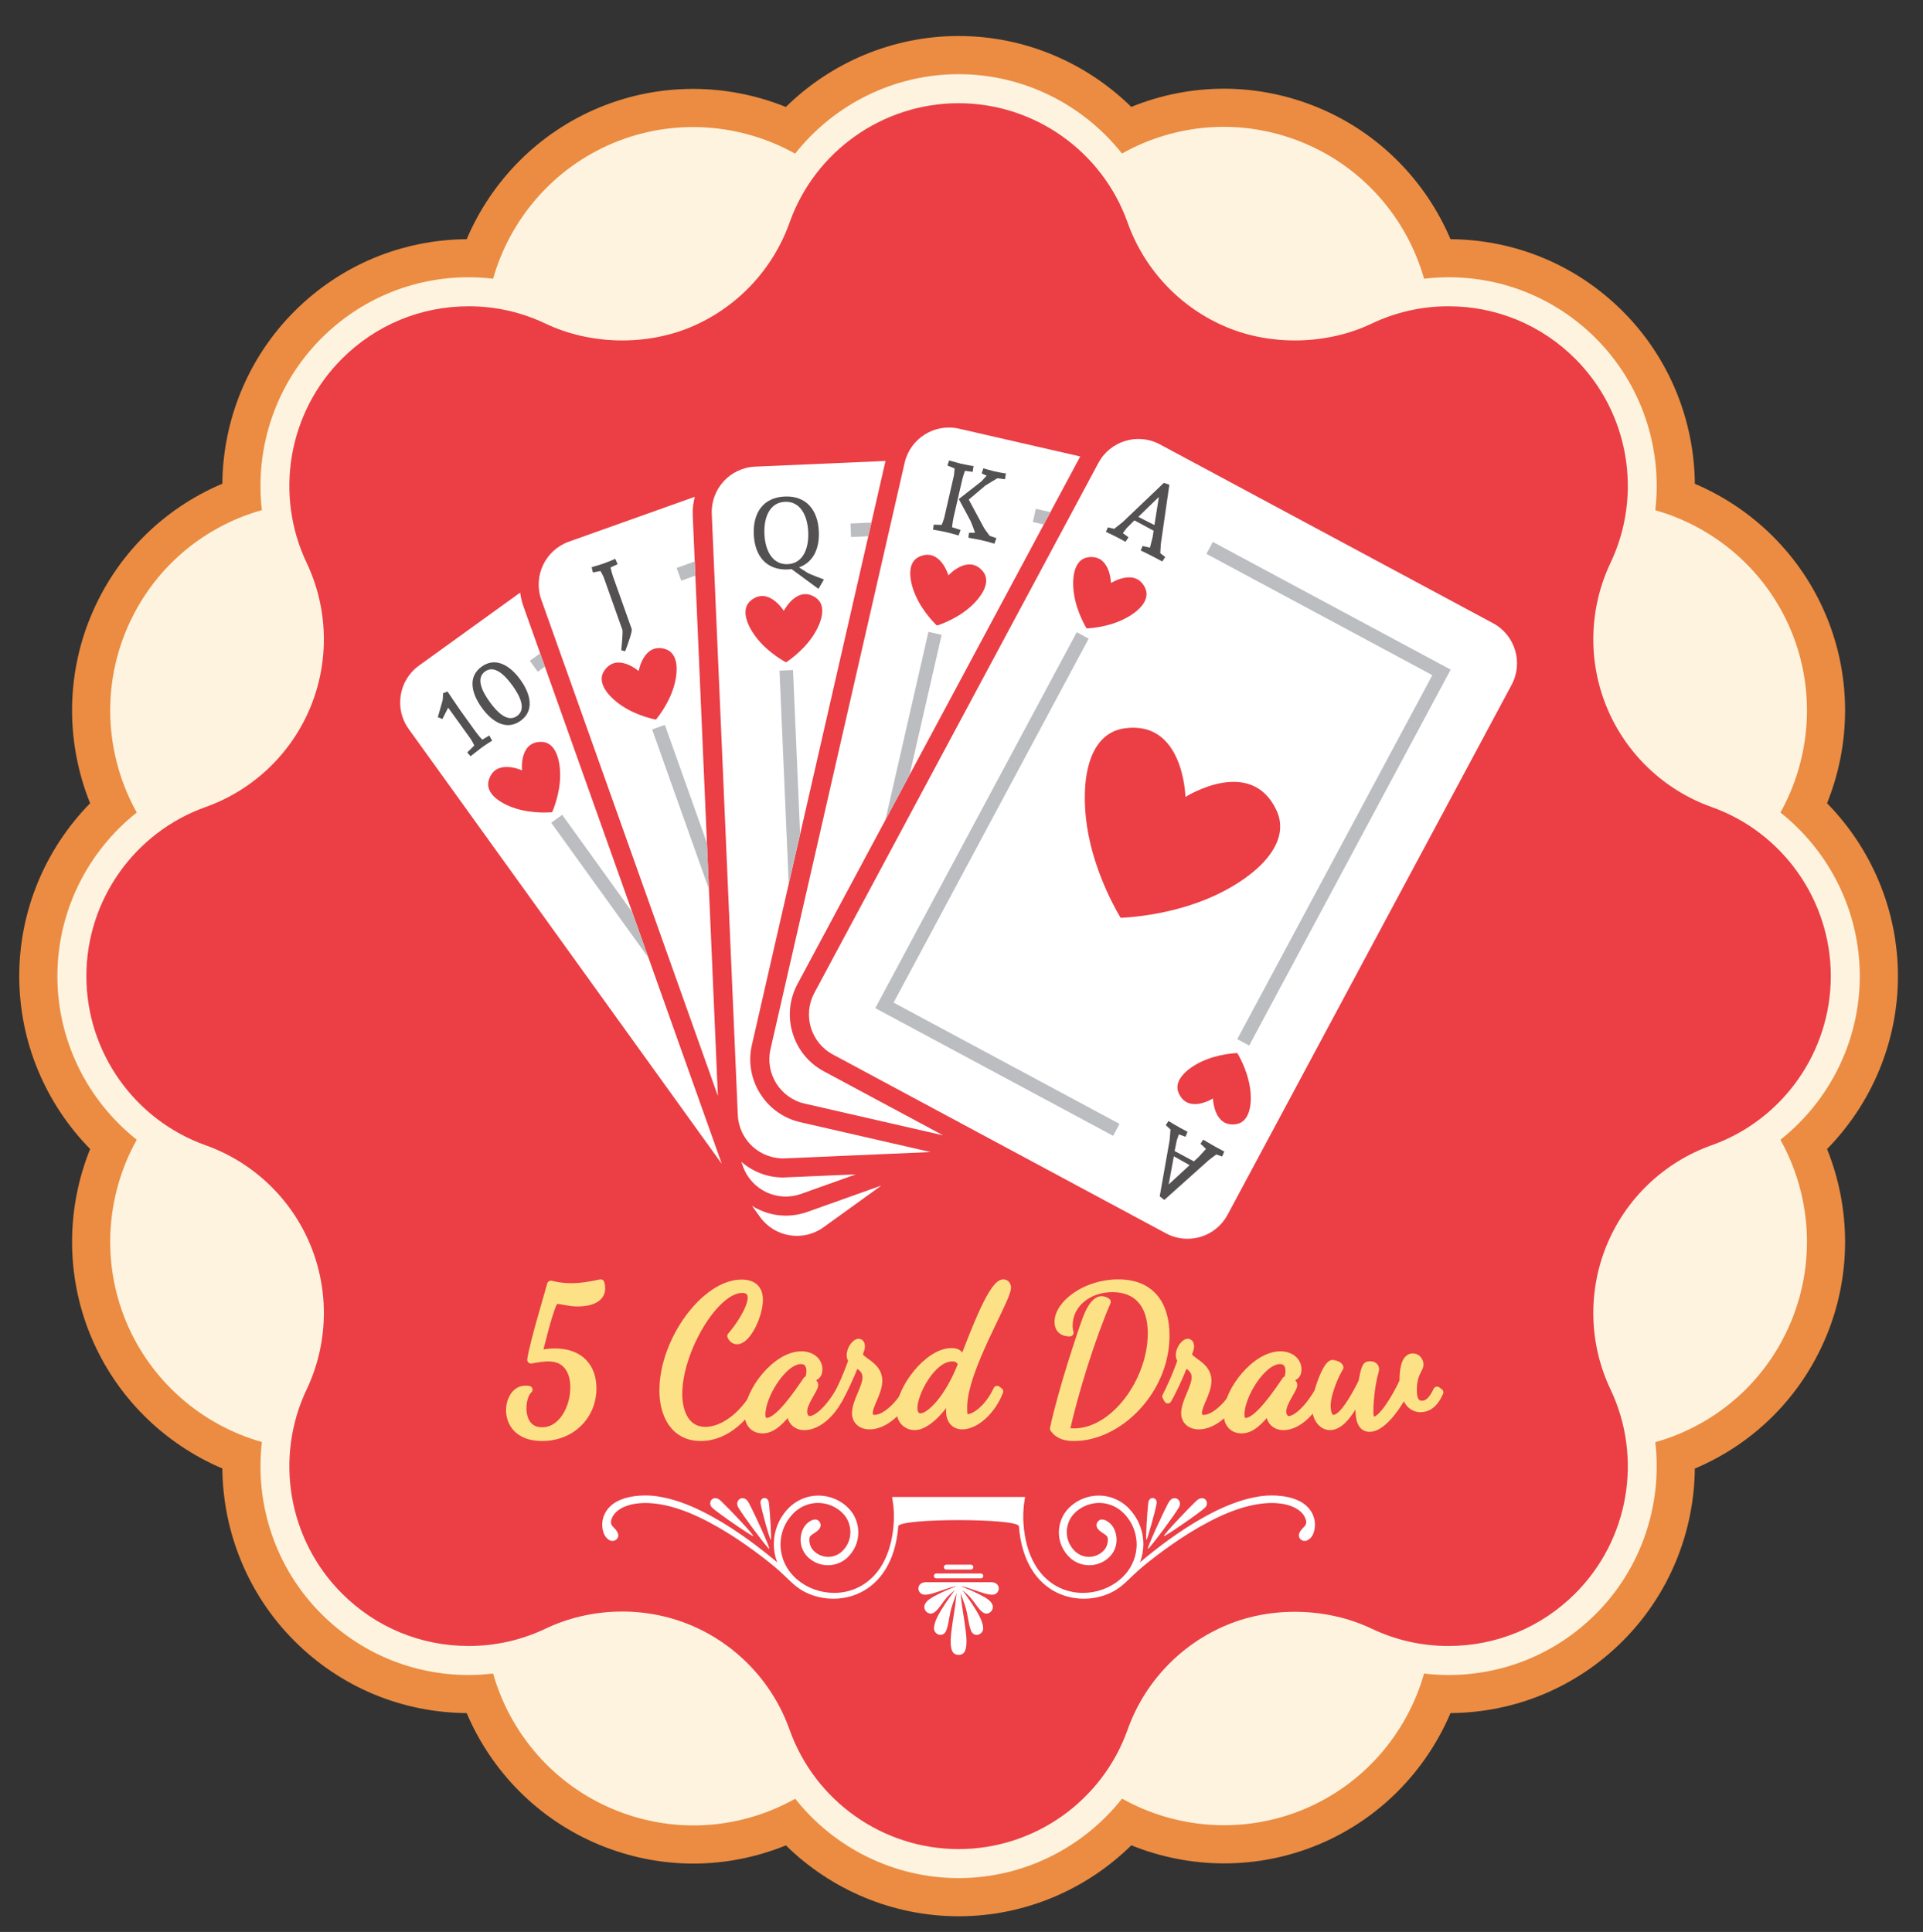 <?xml version="1.0" encoding="UTF-8" standalone="no"?>
<!DOCTYPE svg PUBLIC "-//W3C//DTD SVG 1.1//EN" "http://www.w3.org/Graphics/SVG/1.1/DTD/svg11.dtd">
<svg width="100%" height="100%" viewBox="0 0 420 422" version="1.1" xmlns="http://www.w3.org/2000/svg" xmlns:xlink="http://www.w3.org/1999/xlink" xml:space="preserve" xmlns:serif="http://www.serif.com/" style="fill-rule:evenodd;clip-rule:evenodd;stroke-linejoin:round;stroke-miterlimit:2;">
    <rect x="0" y="0" width="420" height="422" fill="#333333" stroke="none"/>
    <g id="Artboard1" transform="matrix(0.887,0,0,0.853,-431.82,-934.902)">
        <rect x="486.878" y="1096.49" width="472.471" height="494.757" style="fill:none;"/>
        <g transform="matrix(0.946,0,0,0.936,38.713,-62.682)">
            <g transform="matrix(4.964,0,0,5.222,-681.827,1096.49)">
                <path d="M332.3,78.226C332.3,74.767 330.909,71.537 328.583,69.168C329.825,66.089 329.874,62.573 328.55,59.377C327.227,56.182 324.706,53.73 321.651,52.431C321.62,49.111 320.32,45.843 317.874,43.398C315.457,40.981 312.252,39.644 308.839,39.616C307.539,36.562 305.088,34.043 301.894,32.721C298.737,31.413 295.264,31.404 292.099,32.685C289.73,30.361 286.502,28.971 283.045,28.971C279.586,28.971 276.356,30.363 273.987,32.689C270.908,31.446 267.391,31.397 264.196,32.721C261.002,34.044 258.551,36.563 257.252,39.616C253.838,39.644 250.633,40.981 248.217,43.397C245.772,45.841 244.471,49.107 244.439,52.426C241.296,53.758 238.847,56.22 237.54,59.376C236.215,62.572 236.264,66.089 237.507,69.168C235.181,71.537 233.79,74.767 233.79,78.226C233.79,81.685 235.181,84.915 237.507,87.284C236.265,90.363 236.216,93.879 237.539,97.075C238.863,100.271 241.385,102.722 244.44,104.021C244.471,107.341 245.771,110.608 248.216,113.054C250.633,115.471 253.839,116.808 257.252,116.836C258.551,119.889 261.002,122.408 264.196,123.731C267.353,125.039 270.827,125.048 273.991,123.767C276.359,126.091 279.588,127.481 283.045,127.481C286.504,127.481 289.733,126.09 292.103,123.763C295.182,125.006 298.699,125.056 301.894,123.732C305.088,122.409 307.539,119.889 308.838,116.836C312.251,116.808 315.457,115.471 317.873,113.054C320.318,110.61 321.618,107.345 321.65,104.026C324.793,102.694 327.242,100.232 328.55,97.075C329.874,93.88 329.825,90.364 328.583,87.284C330.909,84.915 332.3,81.686 332.3,78.226Z" style="fill:rgb(235,140,66);fill-rule:nonzero;"/>
            </g>
            <g transform="matrix(4.964,0,0,5.222,-681.827,1096.49)">
                <path d="M330.3,78.226C330.3,74.826 328.71,71.688 326.136,69.653C326.136,69.653 326.137,69.654 326.138,69.654C327.736,66.789 328.004,63.283 326.703,60.143C325.402,57.002 322.734,54.712 319.577,53.816L319.577,53.817C319.958,50.558 318.864,47.215 316.459,44.811C314.395,42.748 311.65,41.61 308.731,41.61C308.301,41.61 307.875,41.639 307.453,41.688C306.556,38.533 304.267,35.867 301.128,34.568C298.432,33.451 295.461,33.451 292.763,34.568C292.366,34.733 291.983,34.922 291.612,35.129C291.613,35.13 291.613,35.13 291.614,35.131C289.578,32.559 286.443,30.971 283.045,30.971C279.646,30.971 276.508,32.561 274.473,35.135L274.473,35.134C271.608,33.535 268.101,33.267 264.961,34.568C261.823,35.868 259.534,38.534 258.637,41.688C258.215,41.639 257.789,41.61 257.359,41.61C254.44,41.61 251.695,42.748 249.631,44.811C247.229,47.213 246.134,50.552 246.512,53.81C246.104,53.926 245.699,54.063 245.302,54.227C242.605,55.344 240.504,57.446 239.387,60.142C238.086,63.282 238.354,66.789 239.952,69.654L239.953,69.654C237.379,71.689 235.79,74.826 235.79,78.226C235.79,81.625 237.379,84.762 239.952,86.797C238.354,89.663 238.086,93.169 239.387,96.31C240.688,99.45 243.356,101.74 246.513,102.635C246.133,105.894 247.227,109.237 249.631,111.64C251.694,113.703 254.439,114.841 257.359,114.841C257.789,114.841 258.215,114.813 258.637,114.763C259.534,117.918 261.823,120.584 264.961,121.883C267.657,123 270.628,123.001 273.326,121.883C273.724,121.718 274.107,121.53 274.478,121.323C276.513,123.894 279.648,125.481 283.045,125.481C286.443,125.481 289.58,123.892 291.616,121.318C294.482,122.917 297.989,123.185 301.129,121.884C304.267,120.585 306.555,117.918 307.453,114.763C307.874,114.813 308.3,114.841 308.73,114.841C311.651,114.841 314.396,113.703 316.459,111.64C318.861,109.238 319.956,105.899 319.577,102.641L319.577,102.642C319.986,102.526 320.39,102.389 320.787,102.224C323.486,101.106 325.586,99.006 326.702,96.31C328.004,93.17 327.736,89.664 326.137,86.798C328.711,84.762 330.3,81.625 330.3,78.226Z" style="fill:rgb(253,243,223);fill-rule:nonzero;"/>
            </g>
            <g transform="matrix(4.964,0,0,5.222,-681.827,1096.49)">
                <path d="M291.907,117.705C290.576,121.447 287.015,123.961 283.045,123.961C279.075,123.961 275.514,121.447 274.183,117.706C273.3,115.224 271.399,113.223 268.966,112.215C266.557,111.218 263.747,111.29 261.394,112.409C260.121,113.014 258.764,113.32 257.359,113.32C254.845,113.32 252.482,112.342 250.706,110.564C247.899,107.758 247.157,103.463 248.862,99.877C249.992,97.498 250.063,94.739 249.055,92.306C248.048,89.872 246.046,87.97 243.565,87.087C239.824,85.758 237.31,82.197 237.31,78.226C237.31,74.255 239.824,70.694 243.565,69.365C246.046,68.482 248.047,66.581 249.055,64.147C250.063,61.714 249.992,58.954 248.862,56.575C247.157,52.989 247.898,48.694 250.706,45.887C252.483,44.11 254.846,43.131 257.359,43.131C258.765,43.131 260.122,43.438 261.394,44.043C263.704,45.141 266.604,45.214 268.966,44.236C271.399,43.228 273.301,41.226 274.183,38.745C275.513,35.005 279.075,32.492 283.045,32.492C287.015,32.492 290.576,35.005 291.907,38.745C292.789,41.226 294.69,43.228 297.124,44.236C299.487,45.215 302.387,45.14 304.696,44.043C305.967,43.438 307.325,43.131 308.731,43.131C311.244,43.131 313.607,44.11 315.384,45.887C318.192,48.694 318.933,52.989 317.228,56.575C316.097,58.954 316.027,61.714 317.035,64.147C318.043,66.581 320.044,68.482 322.526,69.365C326.266,70.694 328.78,74.255 328.78,78.226C328.78,82.197 326.266,85.758 322.526,87.087C320.044,87.97 318.042,89.871 317.035,92.306C316.027,94.739 316.097,97.499 317.228,99.877C318.933,103.462 318.192,107.758 315.384,110.564C313.608,112.342 311.245,113.32 308.73,113.32C307.325,113.32 305.968,113.014 304.696,112.41C302.386,111.309 299.486,111.235 297.124,112.215C294.69,113.223 292.789,115.224 291.907,117.705Z" style="fill:rgb(235,62,69);fill-rule:nonzero;"/>
            </g>
            <g transform="matrix(4.964,0,0,5.222,-681.827,1096.49)">
                <path d="M283.689,109.316C283.76,109.316 283.817,109.259 283.817,109.188C283.817,109.118 283.76,109.06 283.689,109.06L282.401,109.06C282.33,109.06 282.273,109.118 282.273,109.188C282.273,109.259 282.33,109.316 282.401,109.316L283.689,109.316ZM281.75,109.65C281.75,109.721 281.807,109.778 281.878,109.778L284.212,109.778C284.283,109.778 284.34,109.721 284.34,109.65C284.34,109.58 284.283,109.522 284.212,109.522L281.878,109.522C281.807,109.522 281.75,109.58 281.75,109.65ZM284.749,109.978L283.045,109.978L281.341,109.978C280.896,109.978 280.829,110.414 281.096,110.588C281.411,110.792 282.363,110.263 282.932,110.193C282.749,110.262 282.373,110.408 282.033,110.578C281.595,110.797 281.363,110.933 281.271,111.16C281.163,111.429 281.459,111.724 281.721,111.589C281.983,111.453 282.162,111.066 282.464,110.741C282.568,110.629 282.726,110.495 282.851,110.394C282.727,110.555 282.555,110.789 282.366,111.073C282.027,111.584 281.757,112.049 281.756,112.393C281.755,112.73 282.236,112.904 282.394,112.517C282.551,112.13 282.531,111.743 282.713,111.188C282.798,110.929 282.882,110.71 282.943,110.555C282.922,110.751 282.896,110.979 282.872,111.162C282.82,111.575 282.646,112.486 282.632,113C282.619,113.521 282.722,113.785 283.045,113.785C283.368,113.785 283.471,113.521 283.458,113C283.444,112.486 283.27,111.575 283.218,111.162C283.194,110.979 283.168,110.751 283.147,110.555C283.209,110.71 283.292,110.929 283.377,111.188C283.559,111.743 283.539,112.13 283.697,112.517C283.854,112.904 284.335,112.73 284.334,112.393C284.332,112.049 284.063,111.584 283.724,111.073C283.535,110.789 283.363,110.555 283.239,110.394C283.364,110.495 283.522,110.629 283.626,110.741C283.928,111.066 284.107,111.453 284.369,111.589C284.631,111.724 284.927,111.429 284.819,111.16C284.727,110.933 284.495,110.797 284.057,110.578C283.717,110.408 283.341,110.262 283.158,110.193C283.727,110.263 284.679,110.792 284.994,110.588C285.261,110.414 285.194,109.978 284.749,109.978ZM273.102,105.841C273.056,105.427 272.625,105.529 272.66,105.836C272.696,106.143 273.156,107.777 273.194,107.76C273.246,107.737 273.161,106.366 273.102,105.841ZM272.278,107.563C272.311,107.496 271.077,106.192 270.579,105.716C270.185,105.339 269.838,105.803 270.13,106.081C270.423,106.358 272.254,107.612 272.278,107.563ZM273.117,108.234C273.172,108.179 272.385,106.469 272.05,105.829C271.786,105.323 271.286,105.666 271.483,106.04C271.68,106.415 273.076,108.275 273.117,108.234ZM293.43,105.836C293.465,105.529 293.034,105.427 292.988,105.841C292.929,106.366 292.843,107.737 292.896,107.76C292.934,107.777 293.394,106.143 293.43,105.836ZM295.96,106.081C296.252,105.803 295.905,105.339 295.511,105.716C295.013,106.192 293.779,107.496 293.812,107.563C293.836,107.612 295.667,106.358 295.96,106.081ZM294.607,106.04C294.804,105.666 294.304,105.323 294.04,105.829C293.705,106.469 292.918,108.179 292.973,108.234C293.014,108.275 294.41,106.415 294.607,106.04ZM301.721,107.132C301.691,107.344 301.627,107.508 301.54,107.616C301.501,107.68 301.363,107.785 301.275,107.807C301.04,107.865 300.826,107.662 300.903,107.433C301.031,107.056 301.431,107.068 301.205,106.583C300.865,105.841 299.229,105.356 296.678,106.561C295.248,107.234 293.948,108.173 293.012,108.91C291.997,109.713 291.83,110.072 291.219,110.429C289.483,111.413 286.5,110.788 286.207,107.049C286.173,106.617 279.917,106.617 279.883,107.049C279.59,110.788 276.606,111.413 274.871,110.429C274.26,110.072 274.093,109.713 273.078,108.91C272.142,108.173 270.842,107.234 269.412,106.561C266.861,105.356 265.225,105.841 264.885,106.583C264.659,107.068 265.059,107.056 265.186,107.433C265.264,107.662 265.05,107.865 264.815,107.807C264.727,107.785 264.589,107.68 264.551,107.616C264.463,107.508 264.399,107.344 264.369,107.132C264.342,106.923 264.363,106.658 264.492,106.394C264.618,106.131 264.858,105.886 265.158,105.735C265.907,105.354 266.889,105.417 267.289,105.486C268.06,105.605 268.835,105.89 269.562,106.248C271.02,106.966 272.314,107.939 273.248,108.699C273.347,108.78 273.442,108.859 273.533,108.936C273.417,108.632 273.363,108.326 273.356,108.004C273.356,107.501 273.493,106.996 273.761,106.567C273.897,106.355 274.056,106.154 274.245,105.989C274.436,105.821 274.667,105.679 274.904,105.588C275.384,105.398 275.931,105.393 276.419,105.562C276.663,105.646 276.892,105.774 277.094,105.937L277.238,106.066C277.297,106.124 277.323,106.157 277.367,106.204C277.408,106.257 277.452,106.315 277.491,106.371C277.524,106.428 277.561,106.483 277.59,106.543C277.83,107.016 277.856,107.597 277.638,108.086C277.533,108.329 277.369,108.552 277.175,108.725C276.957,108.911 276.705,109.028 276.43,109.07C275.885,109.16 275.301,108.933 274.974,108.462C274.814,108.222 274.74,107.929 274.766,107.643C274.793,107.356 274.906,107.06 275.126,106.875C275.333,106.701 275.551,106.639 275.687,106.746C275.838,106.863 275.885,107.093 275.647,107.285C275.399,107.485 275.241,107.505 275.222,107.688C275.203,107.87 275.249,108.059 275.348,108.212C275.558,108.523 275.978,108.704 276.364,108.639C276.556,108.615 276.747,108.523 276.887,108.407C277.046,108.268 277.168,108.104 277.252,107.917C277.423,107.544 277.408,107.094 277.226,106.727C277.205,106.68 277.175,106.637 277.151,106.592L277.067,106.475C277.031,106.435 276.981,106.377 276.956,106.353L276.839,106.245C276.675,106.111 276.489,106.004 276.289,105.933C275.89,105.79 275.437,105.788 275.039,105.942C274.836,106.02 274.66,106.125 274.495,106.265C274.327,106.408 274.19,106.579 274.07,106.761C273.834,107.129 273.711,107.565 273.707,108.003C273.748,111.057 279.19,112.037 279.633,107.029C279.674,106.57 279.659,106.104 279.58,105.655L279.58,105.654L279.557,105.514L286.533,105.514L286.51,105.654L286.51,105.655C286.431,106.104 286.416,106.57 286.457,107.029C286.9,112.037 292.342,111.057 292.383,108.003C292.379,107.565 292.256,107.129 292.02,106.761C291.9,106.579 291.763,106.408 291.595,106.265C291.431,106.125 291.254,106.02 291.051,105.942C290.653,105.788 290.2,105.79 289.801,105.933C289.601,106.004 289.415,106.111 289.251,106.245L289.134,106.353C289.109,106.377 289.059,106.435 289.023,106.475L288.939,106.592C288.915,106.637 288.885,106.68 288.864,106.727C288.683,107.094 288.667,107.544 288.838,107.917C288.923,108.104 289.044,108.268 289.203,108.407C289.343,108.523 289.534,108.615 289.726,108.639C290.112,108.704 290.533,108.523 290.742,108.212C290.841,108.059 290.887,107.87 290.868,107.688C290.849,107.505 290.691,107.485 290.443,107.285C290.205,107.093 290.252,106.863 290.403,106.746C290.539,106.639 290.757,106.701 290.964,106.875C291.184,107.06 291.297,107.356 291.324,107.643C291.35,107.929 291.276,108.222 291.116,108.462C290.789,108.933 290.205,109.16 289.66,109.07C289.385,109.028 289.133,108.911 288.915,108.725C288.721,108.552 288.557,108.329 288.452,108.086C288.234,107.597 288.26,107.016 288.5,106.543C288.529,106.483 288.566,106.428 288.599,106.371C288.638,106.315 288.682,106.257 288.723,106.204C288.767,106.157 288.793,106.124 288.852,106.066L288.996,105.937C289.198,105.774 289.427,105.646 289.671,105.562C290.159,105.393 290.706,105.398 291.186,105.588C291.423,105.679 291.654,105.821 291.845,105.989C292.034,106.154 292.193,106.355 292.329,106.567C292.598,106.996 292.734,107.501 292.734,108.004C292.727,108.326 292.673,108.632 292.557,108.936C292.648,108.859 292.743,108.78 292.842,108.699C293.776,107.939 295.07,106.966 296.528,106.248C297.255,105.89 298.03,105.605 298.801,105.486C299.201,105.417 300.183,105.354 300.932,105.735C301.232,105.886 301.472,106.131 301.598,106.394C301.727,106.658 301.748,106.923 301.721,107.132Z" style="fill:white;fill-rule:nonzero;"/>
            </g>
            <g transform="matrix(4.964,0,0,5.222,-681.827,1096.49)">
                <path d="M260.224,58.841C260.14,58.608 260.09,58.37 260.058,58.131L254.752,61.955C253.685,62.724 253.443,64.213 254.212,65.28L270.63,88.063L260.224,58.841Z" style="fill:white;fill-rule:nonzero;"/>
            </g>
            <g transform="matrix(4.964,0,0,5.222,-681.827,1096.49)">
                <path d="M275.117,90.578C274.749,90.708 274.368,90.774 273.981,90.774C273.342,90.774 272.738,90.585 272.216,90.264L272.635,90.845C273.404,91.912 274.892,92.154 275.96,91.385L278.999,89.195L275.117,90.578Z" style="fill:white;fill-rule:nonzero;"/>
            </g>
            <g transform="matrix(4.964,0,0,5.222,-681.827,1096.49)">
                <path d="M258.587,65.891C258.587,65.891 258.347,66.03 258.01,66.274C257.926,66.334 257.456,66.706 257.456,66.706L257.282,66.509L257.652,66.14C257.621,66.08 257.51,65.865 257.458,65.793L256.282,64.159L255.979,64.755L255.739,64.66C255.739,64.66 255.952,63.915 255.988,63.786C256.006,63.715 256.013,63.404 256.013,63.404L256.247,63.311C256.247,63.311 256.778,64.109 256.93,64.319L257.717,65.413C257.845,65.591 258.019,65.787 258.07,65.839L258.437,65.619L258.587,65.891Z" style="fill:rgb(83,81,82);fill-rule:nonzero;"/>
            </g>
            <g transform="matrix(4.964,0,0,5.222,-681.827,1096.49)">
                <path d="M258.215,62.264C257.717,62.623 258.071,63.319 258.459,63.859C258.849,64.399 259.397,64.954 259.894,64.595C260.394,64.236 260.039,63.541 259.651,63.001C259.26,62.461 258.713,61.905 258.215,62.264ZM258.034,62.012C258.764,61.486 259.521,61.94 260.069,62.7C260.616,63.46 260.808,64.322 260.078,64.848C259.346,65.374 258.588,64.92 258.042,64.16C257.496,63.4 257.303,62.538 258.034,62.012Z" style="fill:rgb(83,81,82);fill-rule:nonzero;"/>
            </g>
            <g transform="matrix(4.964,0,0,5.222,-681.827,1096.49)">
                <path d="M261.176,65.951C259.984,65.933 260.155,67.447 260.155,67.447C260.155,67.447 258.773,66.806 258.414,67.941C258.196,68.626 258.963,69.168 259.816,69.44C260.765,69.741 261.733,69.636 261.733,69.636C261.733,69.636 262.138,68.752 262.153,67.755C262.166,66.86 261.893,65.963 261.176,65.951Z" style="fill:rgb(235,62,69);fill-rule:nonzero;"/>
            </g>
            <g transform="matrix(4.964,0,0,5.222,-681.827,1096.49)">
                <path d="M293.121,50.82C292.948,50.756 292.764,50.718 292.576,50.695L293.121,50.82Z" style="fill:rgb(253,220,119);fill-rule:nonzero;"/>
            </g>
            <g transform="matrix(4.964,0,0,5.222,-681.827,1096.49)">
                <path d="M274.749,85.879C273.87,85.678 273.12,85.145 272.64,84.38C272.16,83.615 272.006,82.708 272.208,81.828L279.213,51.235L272.38,51.532C271.065,51.589 270.046,52.7 270.103,54.014L271.468,85.496C271.525,86.811 272.637,87.83 273.951,87.773L281.577,87.442L274.749,85.879Z" style="fill:white;fill-rule:nonzero;"/>
            </g>
            <g transform="matrix(4.964,0,0,5.222,-681.827,1096.49)">
                <path d="M260.562,61.703L260.978,62.278L261.351,62.009L261.104,61.313L260.562,61.703Z" style="fill:rgb(187,189,192);fill-rule:nonzero;"/>
            </g>
            <g transform="matrix(4.964,0,0,5.222,-681.827,1096.49)">
                <path d="M269.104,54.058C269.09,53.73 269.138,53.416 269.213,53.112L262.611,55.463C261.371,55.905 260.725,57.267 261.165,58.506L270.424,84.502L269.104,54.058Z" style="fill:white;fill-rule:nonzero;"/>
            </g>
            <g transform="matrix(4.964,0,0,5.222,-681.827,1096.49)">
                <path d="M273.846,88.775C273.006,88.775 272.245,88.462 271.654,87.955L271.738,88.191C272.179,89.43 273.541,90.077 274.781,89.636L277.66,88.611L273.846,88.775Z" style="fill:white;fill-rule:nonzero;"/>
            </g>
            <g transform="matrix(4.964,0,0,5.222,-681.827,1096.49)">
                <path d="M262.26,69.774L261.685,70.189L266.786,77.268L265.932,74.869L262.26,69.774Z" style="fill:rgb(187,189,192);fill-rule:nonzero;"/>
            </g>
            <g transform="matrix(4.964,0,0,5.222,-681.827,1096.49)">
                <path d="M264.795,56.815C264.81,56.886 264.872,57.141 264.946,57.346L265.903,60.033C265.95,60.165 265.696,60.846 265.563,61.204L265.358,61.154C265.358,61.154 265.454,60.187 265.419,60.088L264.448,57.358C264.418,57.275 264.304,57.062 264.271,57.002L263.872,57.077L263.803,56.803C263.803,56.803 264.283,56.66 264.38,56.626C264.772,56.486 265.043,56.362 265.043,56.362L265.165,56.644L264.795,56.815Z" style="fill:rgb(83,81,82);fill-rule:nonzero;"/>
            </g>
            <g transform="matrix(4.964,0,0,5.222,-681.827,1096.49)">
                <path d="M275.981,83.213C275.185,82.787 274.603,82.075 274.342,81.21C274.08,80.345 274.172,79.431 274.6,78.635L289.424,51L283.069,49.544C281.787,49.251 280.509,50.052 280.216,51.334L273.183,82.051C272.889,83.333 273.691,84.611 274.973,84.904L282.232,86.566L275.981,83.213Z" style="fill:white;fill-rule:nonzero;"/>
            </g>
            <g transform="matrix(4.964,0,0,5.222,-681.827,1096.49)">
                <path d="M267.667,61.09C266.528,60.741 266.27,62.243 266.27,62.243C266.27,62.243 265.122,61.242 264.46,62.233C264.061,62.83 264.646,63.564 265.389,64.062C266.217,64.616 267.175,64.785 267.175,64.785C267.175,64.785 267.811,64.049 268.103,63.095C268.365,62.239 268.353,61.302 267.667,61.09Z" style="fill:rgb(235,62,69);fill-rule:nonzero;"/>
            </g>
            <g transform="matrix(4.964,0,0,5.222,-681.827,1096.49)">
                <path d="M267.644,65.064L266.975,65.302L269.954,73.667L269.85,71.259L267.644,65.064Z" style="fill:rgb(187,189,192);fill-rule:nonzero;"/>
            </g>
            <g transform="matrix(4.964,0,0,5.222,-681.827,1096.49)">
                <path d="M268.262,56.839L268.5,57.508L269.242,57.243L269.21,56.502L268.262,56.839Z" style="fill:rgb(187,189,192);fill-rule:nonzero;"/>
            </g>
            <g transform="matrix(4.964,0,0,5.222,-681.827,1096.49)">
                <path d="M274.083,56.643C274.858,56.609 275.201,55.866 275.161,54.961C275.121,54.051 274.716,53.34 273.942,53.374C273.166,53.407 272.824,54.151 272.864,55.06C272.903,55.965 273.308,56.676 274.083,56.643ZM274.287,56.9C274.224,56.908 274.163,56.916 274.095,56.919C272.967,56.967 272.356,56.213 272.307,55.084C272.258,53.951 272.801,53.147 273.929,53.098C275.057,53.049 275.668,53.803 275.717,54.936C275.756,55.846 275.413,56.548 274.678,56.81L275.145,57.108C275.23,57.161 275.983,57.446 275.983,57.446L275.697,57.938L274.287,56.9Z" style="fill:rgb(83,81,82);fill-rule:nonzero;"/>
            </g>
            <g transform="matrix(4.964,0,0,5.222,-681.827,1096.49)">
                <path d="M275.555,58.398C274.57,57.729 273.881,59.089 273.881,59.089C273.881,59.089 273.078,57.794 272.154,58.545C271.597,58.999 271.94,59.872 272.504,60.567C273.132,61.341 273.998,61.784 273.998,61.784C273.998,61.784 274.823,61.268 275.382,60.442C275.884,59.701 276.149,58.802 275.555,58.398Z" style="fill:rgb(235,62,69);fill-rule:nonzero;"/>
            </g>
            <g transform="matrix(4.964,0,0,5.222,-681.827,1096.49)">
                <path d="M274.363,62.189L273.655,62.219L274.139,73.396L274.736,70.788L274.363,62.189Z" style="fill:rgb(187,189,192);fill-rule:nonzero;"/>
            </g>
            <g transform="matrix(4.964,0,0,5.222,-681.827,1096.49)">
                <path d="M277.376,54.511L277.406,55.219L278.31,55.18L278.474,54.463L277.376,54.511Z" style="fill:rgb(187,189,192);fill-rule:nonzero;"/>
            </g>
            <g transform="matrix(4.964,0,0,5.222,-681.827,1096.49)">
                <path d="M284.923,55.569C284.923,55.569 284.62,55.472 284.213,55.379C284.112,55.357 283.559,55.256 283.559,55.256L283.591,54.997L283.907,54.995C283.857,54.844 283.735,54.512 283.674,54.38C283.595,54.235 283.056,53.231 283.056,53.231L284.241,52.306L284.516,52.006L284.256,51.887L284.343,51.62C284.343,51.62 284.773,51.745 284.875,51.768C285.281,51.861 285.526,51.89 285.526,51.89L285.477,52.194L285.082,52.141C284.924,52.233 284.639,52.403 284.453,52.52L283.579,53.259C283.839,53.747 284.112,54.241 284.369,54.727C284.425,54.825 284.581,55.032 284.68,55.161L285.028,55.278L284.923,55.569ZM283.783,51.806L283.378,51.751C283.353,51.82 283.269,52.067 283.22,52.281L282.789,54.162C282.741,54.376 282.708,54.635 282.702,54.708L283.15,54.848L283.046,55.139C283.046,55.139 282.717,55.037 282.311,54.944C282.211,54.921 281.707,54.833 281.707,54.833L281.74,54.573L282.16,54.584C282.185,54.52 282.274,54.295 282.293,54.209L282.794,52.023C282.814,51.936 282.831,51.695 282.836,51.627L282.459,51.476L282.547,51.209C282.547,51.209 283.03,51.345 283.13,51.369C283.536,51.462 283.83,51.503 283.83,51.503L283.783,51.806Z" style="fill:rgb(83,81,82);fill-rule:nonzero;"/>
            </g>
            <g transform="matrix(4.964,0,0,5.222,-681.827,1096.49)">
                <path d="M284.31,57.007C283.538,56.101 282.513,57.229 282.513,57.229C282.513,57.229 282.082,55.767 280.992,56.247C280.335,56.537 280.433,57.47 280.793,58.289C281.193,59.202 281.911,59.859 281.911,59.859C281.911,59.859 282.843,59.58 283.601,58.932C284.282,58.351 284.775,57.554 284.31,57.007Z" style="fill:rgb(235,62,69);fill-rule:nonzero;"/>
            </g>
            <g transform="matrix(4.964,0,0,5.222,-681.827,1096.49)">
                <path d="M282.156,60.346L281.464,60.188L279.207,70.047L280.476,67.68L282.156,60.346Z" style="fill:rgb(187,189,192);fill-rule:nonzero;"/>
            </g>
            <g transform="matrix(4.964,0,0,5.222,-681.827,1096.49)">
                <path d="M287.096,53.741L286.938,54.433L287.512,54.564L287.859,53.916L287.096,53.741Z" style="fill:rgb(187,189,192);fill-rule:nonzero;"/>
            </g>
            <g transform="matrix(4.964,0,0,5.222,-681.827,1096.49)">
                <path d="M297.148,90.731C296.527,91.89 295.083,92.325 293.924,91.704L276.453,82.332C275.294,81.71 274.859,80.267 275.48,79.108L290.376,51.339C290.998,50.18 292.442,49.744 293.601,50.366L311.071,59.737C312.23,60.359 312.666,61.803 312.044,62.962L297.148,90.731Z" style="fill:white;fill-rule:nonzero;"/>
            </g>
            <g transform="matrix(4.964,0,0,5.222,-681.827,1096.49)">
                <path d="M292.468,54.164L293.313,54.593L293.548,53.119L292.468,54.164ZM293.724,56.502L293.261,56.254C293.119,56.177 292.592,55.924 292.592,55.924L292.695,55.691L293.079,55.778L293.221,55.216L293.272,54.889L292.263,54.348L291.859,54.752L291.658,55.016L291.954,55.234L291.798,55.469L291.404,55.257C291.235,55.167 290.773,54.949 290.773,54.949L290.874,54.713L291.204,54.791L291.646,54.442L293.807,52.384L294.097,52.481L293.65,55.582L293.62,56.068L293.88,56.267L293.724,56.502Z" style="fill:rgb(83,81,82);fill-rule:nonzero;"/>
            </g>
            <g transform="matrix(4.964,0,0,5.222,-681.827,1096.49)">
                <path d="M292.827,57.891C292.321,56.813 291.035,57.631 291.035,57.631C291.035,57.631 291.005,56.107 289.827,56.282C289.117,56.388 288.965,57.314 289.096,58.199C289.241,59.185 289.759,60.008 289.759,60.008C289.759,60.008 290.732,59.985 291.634,59.561C292.445,59.18 293.131,58.541 292.827,57.891Z" style="fill:rgb(235,62,69);fill-rule:nonzero;"/>
            </g>
            <g transform="matrix(4.964,0,0,5.222,-681.827,1096.49)">
                <path d="M299.712,69.533C298.365,66.661 294.939,68.838 294.939,68.838C294.939,68.838 294.861,64.782 291.723,65.247C289.831,65.529 289.428,67.994 289.775,70.352C290.163,72.979 291.543,75.17 291.543,75.17C291.543,75.17 294.133,75.109 296.536,73.979C298.694,72.965 300.523,71.264 299.712,69.533Z" style="fill:rgb(235,62,69);fill-rule:nonzero;"/>
            </g>
            <g transform="matrix(4.964,0,0,5.222,-681.827,1096.49)">
                <path d="M294.06,89.14L295.158,88.129L294.332,87.663L294.06,89.14ZM296.867,87.675L296.556,87.568L296.168,87.862L293.832,89.951L293.591,89.762L294.111,86.823L294.157,86.264L293.91,86.031L294.049,85.816C294.049,85.816 294.487,86.08 294.656,86.17L295.05,86.382L294.941,86.642L294.595,86.516L294.486,86.829L294.373,87.389L295.382,87.93L295.626,87.708L296.017,87.278L295.731,87.007L295.869,86.792C295.869,86.792 296.371,87.091 296.513,87.167L296.976,87.415L296.867,87.675Z" style="fill:rgb(83,81,82);fill-rule:nonzero;"/>
            </g>
            <g transform="matrix(4.964,0,0,5.222,-681.827,1096.49)">
                <path d="M297.593,85.982C296.415,86.157 296.385,84.633 296.385,84.633C296.385,84.633 295.1,85.451 294.593,84.373C294.289,83.723 294.976,83.084 295.786,82.703C296.688,82.279 297.66,82.256 297.66,82.256C297.66,82.256 298.179,83.079 298.324,84.065C298.455,84.951 298.303,85.876 297.593,85.982Z" style="fill:rgb(235,62,69);fill-rule:nonzero;"/>
            </g>
            <g transform="matrix(4.964,0,0,5.222,-681.827,1096.49)">
                <path d="M307.887,62.457L297.658,81.527L298.283,81.862L308.848,62.167L296.376,55.477L296.041,56.103L307.887,62.457Z" style="fill:rgb(187,189,192);fill-rule:nonzero;"/>
            </g>
            <g transform="matrix(4.964,0,0,5.222,-681.827,1096.49)">
                <path d="M279.638,79.612L289.867,60.543L289.242,60.207L278.677,79.902L291.148,86.592L291.483,85.967L279.638,79.612Z" style="fill:rgb(187,189,192);fill-rule:nonzero;"/>
            </g>
        </g>
        <g transform="matrix(1.127,0,0,1.173,498.472,1103.07)">
            <g transform="matrix(41.667,0,0,41.667,100.694,304.118)">
                <path d="M0.178,0.055C0.103,0.055 0.076,-0.005 0.076,-0.065C0.076,-0.106 0.089,-0.146 0.108,-0.162C0.103,-0.163 0.096,-0.163 0.09,-0.163C0.037,-0.163 0.009,-0.106 0.009,-0.054C0.009,0.007 0.048,0.087 0.178,0.087C0.332,0.087 0.443,-0.025 0.443,-0.169C0.443,-0.277 0.38,-0.358 0.245,-0.358C0.215,-0.358 0.186,-0.354 0.158,-0.348C0.162,-0.36 0.206,-0.548 0.234,-0.611C0.242,-0.628 0.245,-0.631 0.257,-0.631C0.282,-0.631 0.316,-0.618 0.366,-0.618C0.423,-0.618 0.489,-0.635 0.489,-0.693C0.489,-0.7 0.488,-0.709 0.485,-0.72C0.432,-0.709 0.385,-0.7 0.33,-0.7C0.299,-0.7 0.264,-0.703 0.224,-0.713C0.206,-0.644 0.134,-0.412 0.12,-0.319C0.155,-0.326 0.189,-0.33 0.212,-0.33C0.309,-0.33 0.346,-0.256 0.346,-0.174C0.346,-0.067 0.284,0.055 0.178,0.055Z" style="fill:rgb(252,225,134);fill-rule:nonzero;stroke:rgb(252,225,134);stroke-width:0.04px;"/>
            </g>
            <g transform="matrix(41.667,0,0,41.667,134.569,304.118)">
                <path d="M0.414,-0.689C0.448,-0.689 0.463,-0.671 0.463,-0.644C0.463,-0.587 0.397,-0.489 0.356,-0.443C0.364,-0.426 0.376,-0.42 0.387,-0.42C0.442,-0.42 0.503,-0.555 0.503,-0.633C0.503,-0.695 0.465,-0.719 0.411,-0.719C0.221,-0.719 0,-0.421 0,-0.157C0,-0.035 0.055,0.087 0.197,0.087C0.331,0.087 0.44,-0.021 0.507,-0.152L0.493,-0.162C0.44,-0.048 0.327,0.053 0.221,0.053C0.12,0.053 0.08,-0.041 0.08,-0.14C0.08,-0.365 0.27,-0.689 0.414,-0.689Z" style="fill:rgb(252,225,134);fill-rule:nonzero;stroke:rgb(252,225,134);stroke-width:0.04px;"/>
            </g>
            <g transform="matrix(41.667,0,0,41.667,155.027,304.118)">
                <path d="M0.262,-0.212C0.213,-0.14 0.114,0.006 0.052,0.006C0.034,0.006 0.025,-0.006 0.025,-0.033C0.025,-0.13 0.137,-0.316 0.231,-0.316C0.267,-0.316 0.28,-0.29 0.28,-0.26C0.28,-0.249 0.278,-0.236 0.275,-0.225C0.304,-0.225 0.324,-0.235 0.324,-0.268C0.324,-0.313 0.285,-0.343 0.233,-0.343C0.103,-0.343 -0.044,-0.155 -0.044,-0.036C-0.044,0.02 -0.012,0.047 0.03,0.047C0.079,0.047 0.123,0.008 0.181,-0.069C0.179,-0.058 0.178,-0.048 0.178,-0.04C0.178,-0.005 0.201,0.03 0.25,0.03C0.321,0.03 0.406,-0.044 0.448,-0.152L0.438,-0.162C0.378,-0.056 0.314,-0.004 0.278,-0.004C0.254,-0.004 0.244,-0.028 0.244,-0.048C0.244,-0.096 0.302,-0.164 0.302,-0.187C0.302,-0.202 0.274,-0.21 0.262,-0.212Z" style="fill:rgb(252,225,134);fill-rule:nonzero;stroke:rgb(252,225,134);stroke-width:0.04px;"/>
            </g>
            <g transform="matrix(41.667,0,0,41.667,173.235,304.118)">
                <path d="M-0.008,-0.11C0.013,-0.146 0.05,-0.223 0.081,-0.302C0.106,-0.284 0.137,-0.269 0.137,-0.226C0.137,-0.173 0.082,-0.098 0.082,-0.039C0.082,0 0.11,0.026 0.155,0.026C0.24,0.026 0.326,-0.064 0.364,-0.149L0.351,-0.159C0.326,-0.101 0.244,-0.01 0.181,-0.01C0.165,-0.01 0.151,-0.016 0.151,-0.04C0.151,-0.082 0.201,-0.148 0.201,-0.209C0.201,-0.294 0.099,-0.311 0.099,-0.348C0.099,-0.352 0.11,-0.378 0.11,-0.385C0.11,-0.392 0.11,-0.409 0.096,-0.409C0.085,-0.409 0.054,-0.381 0.054,-0.341C0.054,-0.331 0.058,-0.323 0.064,-0.317C0.035,-0.232 0.001,-0.162 -0.017,-0.127L-0.008,-0.11Z" style="fill:rgb(252,225,134);fill-rule:nonzero;stroke:rgb(252,225,134);stroke-width:0.04px;"/>
            </g>
            <g transform="matrix(41.667,0,0,41.667,187.777,304.118)">
                <path d="M0.277,-0.315C0.278,-0.32 0.279,-0.324 0.279,-0.329C0.279,-0.35 0.263,-0.36 0.235,-0.36C0.111,-0.36 -0.034,-0.165 -0.034,-0.054C-0.034,0.005 0.007,0.03 0.041,0.03C0.102,0.03 0.18,-0.049 0.245,-0.156C0.233,-0.11 0.226,-0.072 0.226,-0.049C0.226,-0.014 0.242,0.026 0.292,0.026C0.36,0.026 0.447,-0.05 0.486,-0.153L0.474,-0.162C0.432,-0.071 0.361,-0.014 0.32,-0.014C0.297,-0.014 0.297,-0.032 0.297,-0.07C0.297,-0.268 0.527,-0.634 0.527,-0.697C0.527,-0.71 0.518,-0.72 0.507,-0.72C0.452,-0.72 0.362,-0.486 0.288,-0.293C0.224,-0.126 0.126,-0.018 0.072,-0.018C0.05,-0.018 0.036,-0.036 0.036,-0.066C0.036,-0.143 0.131,-0.33 0.239,-0.33C0.257,-0.33 0.27,-0.325 0.277,-0.315Z" style="fill:rgb(252,225,134);fill-rule:nonzero;stroke:rgb(252,225,134);stroke-width:0.04px;"/>
            </g>
            <g transform="matrix(41.667,0,0,41.667,219.152,304.118)">
                <path d="M0.531,-0.457C0.531,-0.209 0.336,0.061 0.124,0.061C0.111,0.061 0.099,0.06 0.081,0.057C0.123,-0.136 0.214,-0.431 0.297,-0.622C0.287,-0.629 0.278,-0.632 0.269,-0.632C0.229,-0.632 0.199,-0.559 0.191,-0.538C0.162,-0.461 0.058,-0.148 0.018,0.042C0.044,0.079 0.083,0.087 0.125,0.087C0.359,0.087 0.605,-0.157 0.605,-0.446C0.605,-0.6 0.535,-0.72 0.356,-0.72C0.184,-0.72 0.042,-0.61 0.042,-0.517C0.042,-0.486 0.058,-0.461 0.102,-0.461C0.099,-0.47 0.097,-0.482 0.097,-0.498C0.097,-0.608 0.195,-0.693 0.326,-0.693C0.447,-0.693 0.531,-0.619 0.531,-0.457Z" style="fill:rgb(252,225,134);fill-rule:nonzero;stroke:rgb(252,225,134);stroke-width:0.04px;"/>
            </g>
            <g transform="matrix(41.667,0,0,41.667,245.152,304.118)">
                <path d="M-0.008,-0.11C0.013,-0.146 0.05,-0.223 0.081,-0.302C0.106,-0.284 0.137,-0.269 0.137,-0.226C0.137,-0.173 0.082,-0.098 0.082,-0.039C0.082,0 0.11,0.026 0.155,0.026C0.24,0.026 0.326,-0.064 0.364,-0.149L0.351,-0.159C0.326,-0.101 0.244,-0.01 0.181,-0.01C0.165,-0.01 0.151,-0.016 0.151,-0.04C0.151,-0.082 0.201,-0.148 0.201,-0.209C0.201,-0.294 0.099,-0.311 0.099,-0.348C0.099,-0.352 0.11,-0.378 0.11,-0.385C0.11,-0.392 0.11,-0.409 0.096,-0.409C0.085,-0.409 0.054,-0.381 0.054,-0.341C0.054,-0.331 0.058,-0.323 0.064,-0.317C0.035,-0.232 0.001,-0.162 -0.017,-0.127L-0.008,-0.11Z" style="fill:rgb(252,225,134);fill-rule:nonzero;stroke:rgb(252,225,134);stroke-width:0.04px;"/>
            </g>
            <g transform="matrix(41.667,0,0,41.667,259.694,304.118)">
                <path d="M0.262,-0.212C0.213,-0.14 0.114,0.006 0.052,0.006C0.034,0.006 0.025,-0.006 0.025,-0.033C0.025,-0.13 0.137,-0.316 0.231,-0.316C0.267,-0.316 0.28,-0.29 0.28,-0.26C0.28,-0.249 0.278,-0.236 0.275,-0.225C0.304,-0.225 0.324,-0.235 0.324,-0.268C0.324,-0.313 0.285,-0.343 0.233,-0.343C0.103,-0.343 -0.044,-0.155 -0.044,-0.036C-0.044,0.02 -0.012,0.047 0.03,0.047C0.079,0.047 0.123,0.008 0.181,-0.069C0.179,-0.058 0.178,-0.048 0.178,-0.04C0.178,-0.005 0.201,0.03 0.25,0.03C0.321,0.03 0.406,-0.044 0.448,-0.152L0.438,-0.162C0.378,-0.056 0.314,-0.004 0.278,-0.004C0.254,-0.004 0.244,-0.028 0.244,-0.048C0.244,-0.096 0.302,-0.164 0.302,-0.187C0.302,-0.202 0.274,-0.21 0.262,-0.212Z" style="fill:rgb(252,225,134);fill-rule:nonzero;stroke:rgb(252,225,134);stroke-width:0.04px;"/>
            </g>
            <g transform="matrix(41.667,0,0,41.667,277.902,304.118)">
                <path d="M0.618,-0.158C0.592,-0.103 0.567,-0.084 0.539,-0.084C0.497,-0.084 0.492,-0.127 0.492,-0.16C0.492,-0.249 0.527,-0.268 0.527,-0.294C0.527,-0.308 0.516,-0.332 0.491,-0.332C0.466,-0.332 0.441,-0.309 0.441,-0.205C0.397,-0.111 0.327,0 0.286,0C0.27,0 0.264,-0.018 0.264,-0.049C0.264,-0.117 0.277,-0.209 0.292,-0.258C0.293,-0.262 0.294,-0.266 0.294,-0.269C0.294,-0.284 0.282,-0.291 0.265,-0.291C0.246,-0.291 0.241,-0.283 0.225,-0.201C0.179,-0.11 0.121,-0.01 0.075,-0.01C0.043,-0.01 0.04,-0.06 0.04,-0.077C0.04,-0.143 0.085,-0.244 0.107,-0.278C0.107,-0.29 0.077,-0.298 0.07,-0.298C0.04,-0.298 -0.018,-0.147 -0.018,-0.071C-0.018,-0.016 0.013,0.03 0.057,0.03C0.118,0.03 0.173,-0.06 0.217,-0.148C0.213,-0.117 0.21,-0.085 0.21,-0.058C0.21,-0.005 0.222,0.039 0.264,0.039C0.325,0.039 0.398,-0.055 0.448,-0.148C0.461,-0.092 0.491,-0.064 0.532,-0.064C0.564,-0.064 0.602,-0.081 0.631,-0.148L0.618,-0.158Z" style="fill:rgb(252,225,134);fill-rule:nonzero;stroke:rgb(252,225,134);stroke-width:0.04px;"/>
            </g>
        </g>
    </g>
</svg>
